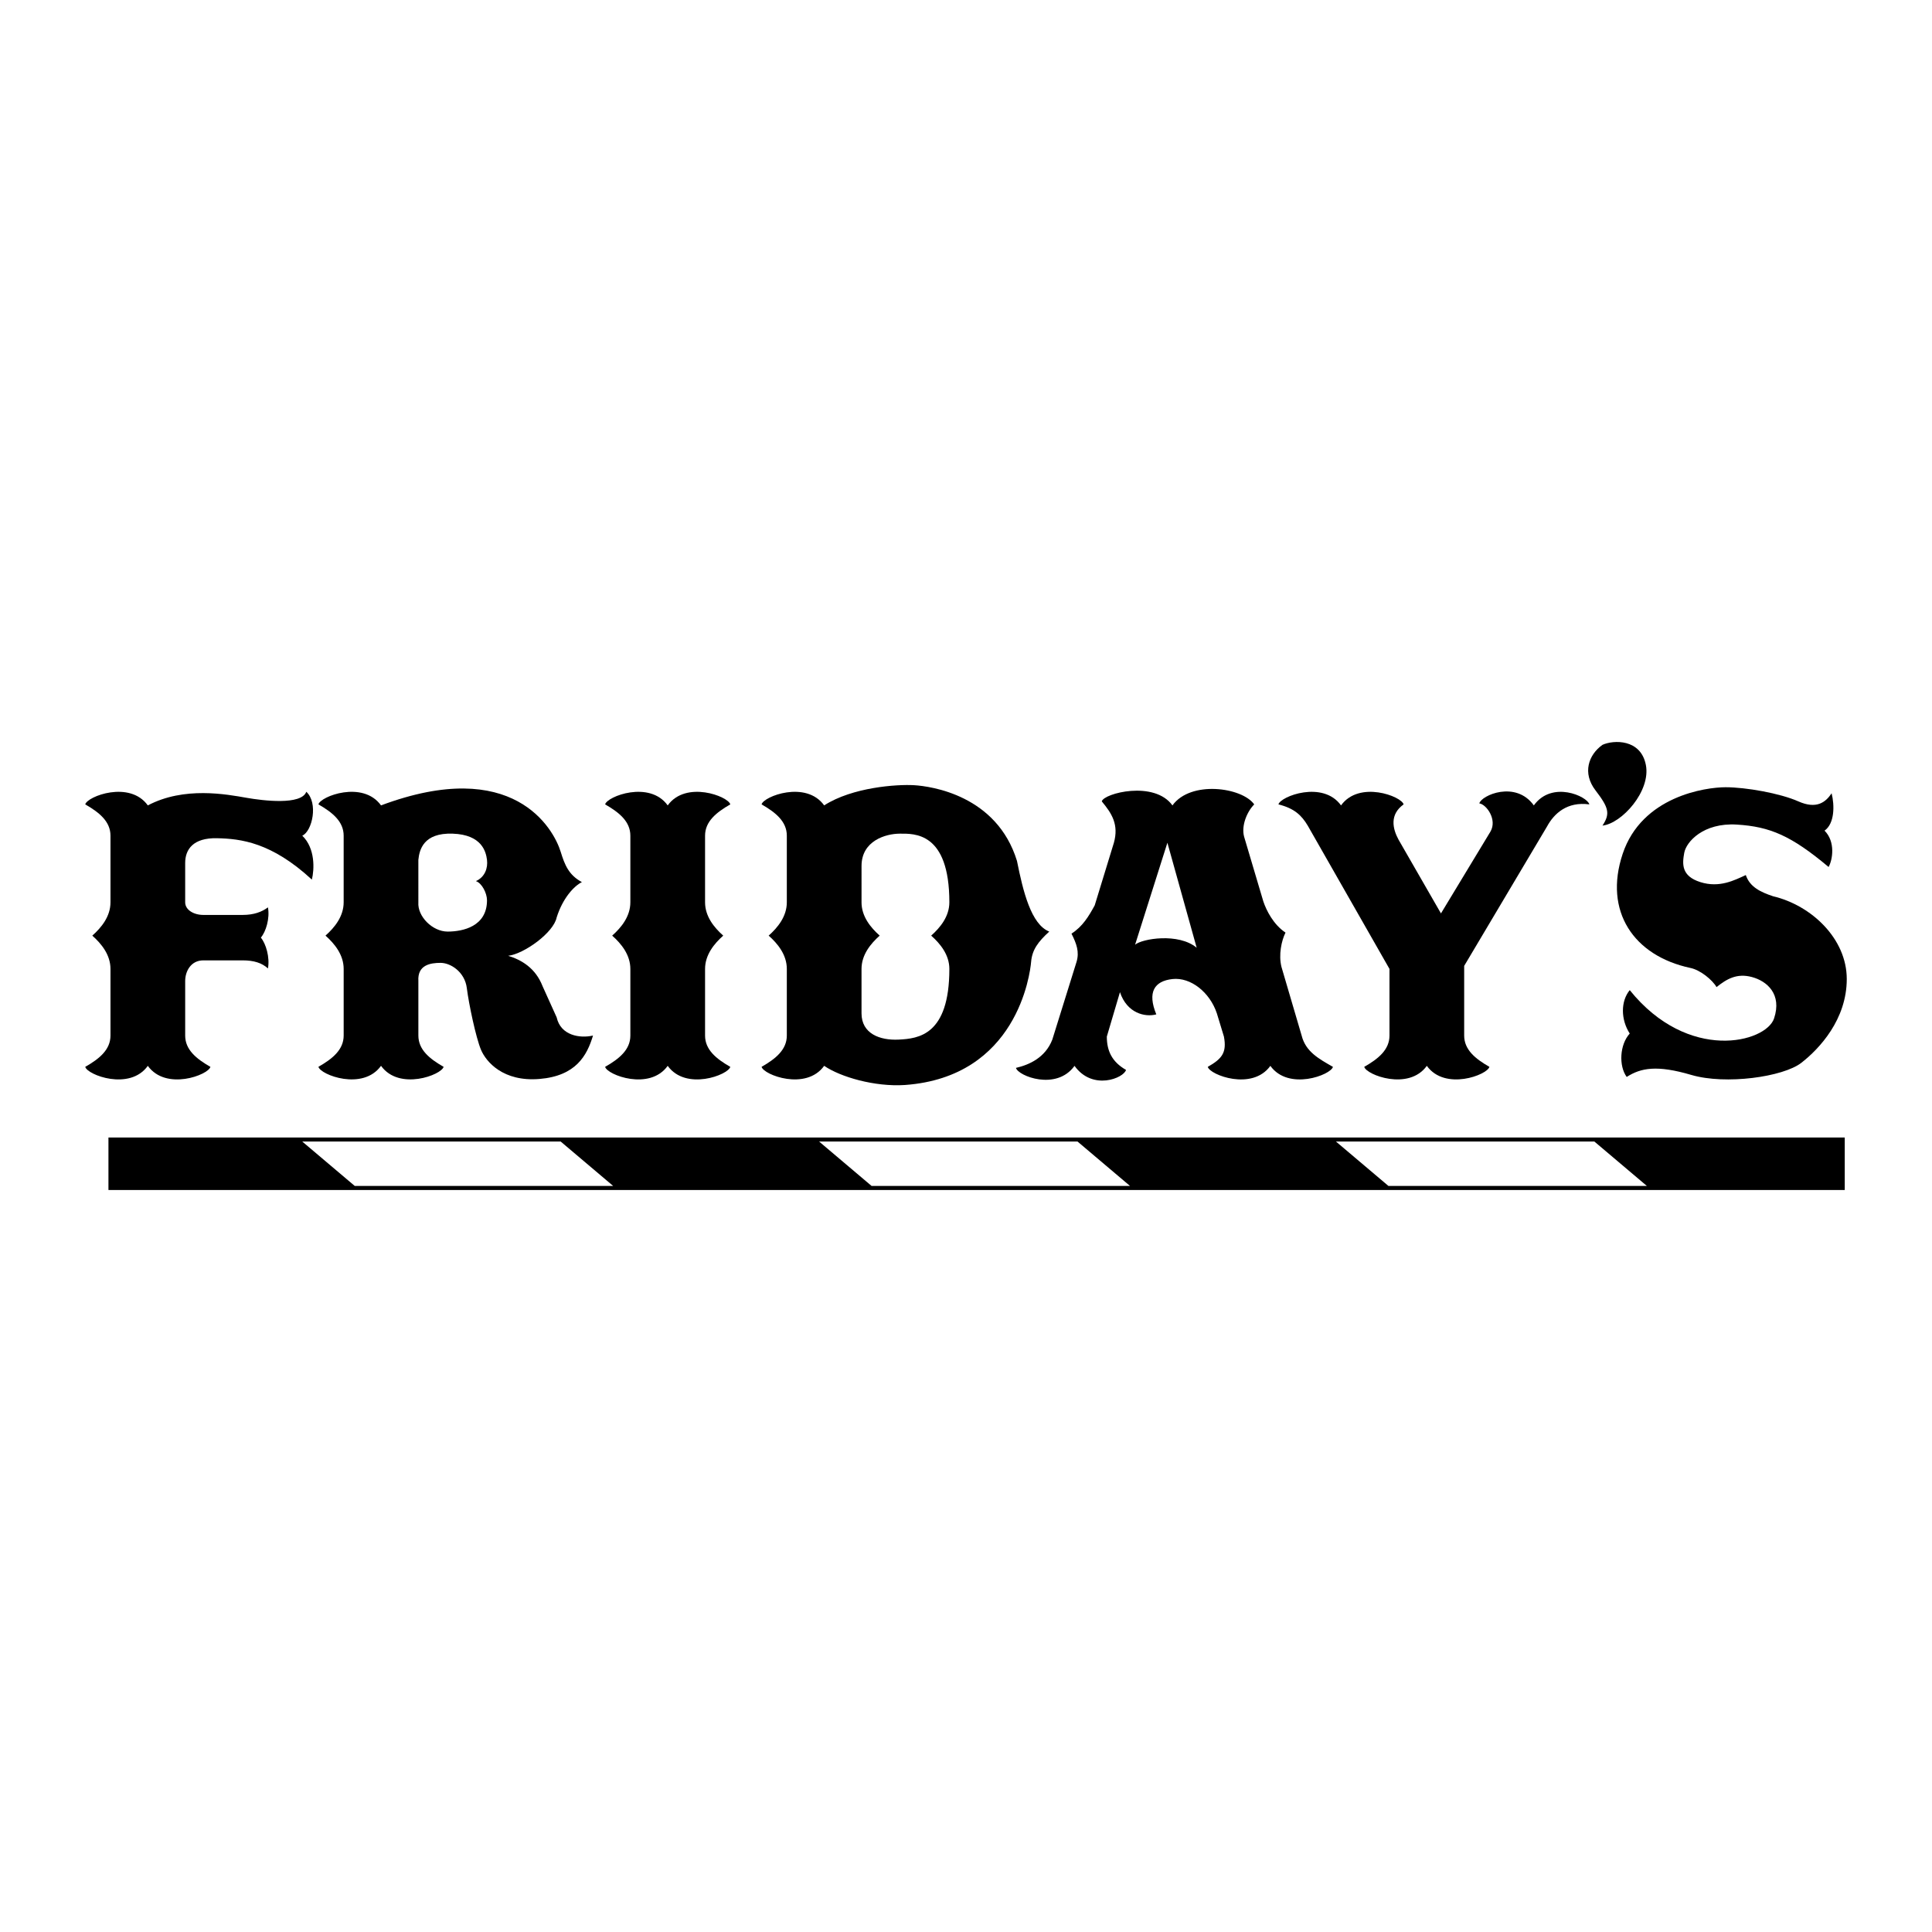 <?xml version="1.0" encoding="utf-8"?>
<!-- Generator: Adobe Illustrator 13.0.0, SVG Export Plug-In . SVG Version: 6.00 Build 14948)  -->
<!DOCTYPE svg PUBLIC "-//W3C//DTD SVG 1.0//EN" "http://www.w3.org/TR/2001/REC-SVG-20010904/DTD/svg10.dtd">
<svg version="1.0" id="Layer_1" xmlns="http://www.w3.org/2000/svg" xmlns:xlink="http://www.w3.org/1999/xlink" x="0px" y="0px"
	 width="192.756px" height="192.756px" viewBox="0 0 192.756 192.756" enable-background="new 0 0 192.756 192.756"
	 xml:space="preserve">
<g>
	<polygon fill-rule="evenodd" clip-rule="evenodd" fill="#FFFFFF" points="0,0 192.756,0 192.756,192.756 0,192.756 0,0 	"/>
	<polygon fill-rule="evenodd" clip-rule="evenodd" points="184.051,118.727 184.051,113.49 10.82,113.49 10.82,118.727 
		184.051,118.727 	"/>
	<polygon fill-rule="evenodd" clip-rule="evenodd" fill="#FFFFFF" points="30.158,113.893 35.395,118.324 61.178,118.324 
		55.941,113.893 30.158,113.893 	"/>
	<polygon fill-rule="evenodd" clip-rule="evenodd" fill="#FFFFFF" points="81.724,113.893 86.961,118.324 112.744,118.324 
		107.507,113.893 81.724,113.893 	"/>
	<polygon fill-rule="evenodd" clip-rule="evenodd" fill="#FFFFFF" points="133.29,113.893 138.527,118.324 164.311,118.324 
		159.073,113.893 133.29,113.893 	"/>
	<path fill-rule="evenodd" clip-rule="evenodd" d="M66.617,80.355c1.813-2.518,6.043-0.906,6.245-0.101
		c-1.41,0.806-2.518,1.712-2.518,3.123v6.647c0,1.41,0.906,2.518,1.812,3.324c-0.906,0.806-1.812,1.914-1.812,3.323v6.648
		c0,1.41,1.108,2.316,2.518,3.121c-0.202,0.807-4.432,2.418-6.245-0.1c-1.813,2.518-6.043,0.906-6.244,0.1
		c1.41-0.805,2.518-1.711,2.518-3.121V96.67c0-1.41-0.907-2.518-1.813-3.323c0.907-0.806,1.813-1.914,1.813-3.324v-6.647
		c0-1.41-1.108-2.316-2.518-3.123C60.574,79.449,64.804,77.837,66.617,80.355L66.617,80.355z"/>
	<path fill-rule="evenodd" clip-rule="evenodd" d="M26.028,93.549c0.504-0.604,0.907-1.914,0.705-3.021
		c-0.604,0.453-1.41,0.755-2.518,0.755h-3.928c-0.957,0-1.812-0.503-1.812-1.259v-3.928c0-1.359,0.805-2.518,3.172-2.467
		c2.367,0.051,5.438,0.403,9.467,4.129c0.251-1.007,0.352-3.122-0.957-4.381c1.007-0.453,1.611-3.273,0.403-4.381
		c-0.503,1.36-4.329,0.887-5.942,0.604c-2.014-0.353-6.244-1.158-9.87,0.755c-1.812-2.518-6.042-0.906-6.244-0.101
		c1.41,0.806,2.518,1.712,2.518,3.123v6.647c0,1.41-0.906,2.518-1.812,3.324c0.906,0.806,1.812,1.914,1.812,3.323v6.648
		c0,1.41-1.107,2.316-2.518,3.121c0.202,0.807,4.432,2.418,6.244-0.1c1.813,2.518,6.043,0.906,6.245,0.1
		c-1.41-0.805-2.518-1.711-2.518-3.121v-5.439c0-0.957,0.554-2.064,1.812-2.064h3.928c1.107,0,1.914,0.252,2.518,0.806
		C26.935,95.512,26.532,94.153,26.028,93.549L26.028,93.549z"/>
	<path fill-rule="evenodd" clip-rule="evenodd" d="M146.081,96.368v6.95c0,1.41,1.107,2.316,2.518,3.121
		c-0.201,0.807-4.432,2.418-6.244-0.1c-1.813,2.518-6.043,0.906-6.244,0.1c1.41-0.805,2.518-1.711,2.518-3.121V96.67l-8.158-14.301
		c-0.604-1.007-1.309-1.712-2.92-2.115c0.201-0.805,4.431-2.417,6.244,0.101c1.812-2.518,6.043-0.906,6.244-0.101
		c-1.41,1.008-1.107,2.417-0.503,3.525l4.229,7.352l4.935-8.158c0.705-1.208-0.402-2.719-1.107-2.82
		c0.201-0.806,3.626-2.316,5.438,0.202c1.812-2.518,5.338-0.906,5.539-0.101c-2.215-0.302-3.524,0.907-4.229,2.216L146.081,96.368
		L146.081,96.368z"/>
	<path fill-rule="evenodd" clip-rule="evenodd" d="M159.879,74.312c-1.41,1.007-2.014,2.82-0.705,4.532
		c1.31,1.712,1.511,2.316,0.705,3.525c1.914-0.201,4.835-3.424,4.331-6.042C163.706,73.708,160.987,73.809,159.879,74.312
		L159.879,74.312z"/>
	<path fill-rule="evenodd" clip-rule="evenodd" d="M162.599,98.785c-0.907,1.107-0.907,2.922,0,4.332
		c-1.008,1.107-1.108,3.223-0.303,4.33c1.41-0.906,3.021-1.209,6.446-0.201c3.424,1.006,9.165,0.201,10.978-1.209
		c1.813-1.41,4.532-4.33,4.532-8.359c0-4.028-3.525-7.352-7.353-8.259c-1.208-0.403-2.316-0.906-2.719-2.115
		c-1.108,0.504-2.619,1.31-4.532,0.705c-1.914-0.604-1.812-1.813-1.611-2.921s1.913-3.021,5.237-2.82
		c3.323,0.202,5.438,1.108,9.165,4.23c0.402-0.705,0.705-2.518-0.403-3.626c1.008-0.705,1.008-2.518,0.705-3.726
		c-0.604,0.906-1.511,1.611-3.323,0.806c-1.813-0.806-5.237-1.41-7.252-1.41c-2.014,0-8.359,0.907-10.272,6.647
		c-1.914,5.741,1.107,10.173,6.748,11.381c1.007,0.201,2.216,1.209,2.618,1.913c1.008-0.805,2.015-1.409,3.525-1.006
		c1.511,0.402,3.021,1.711,2.215,4.129C176.195,104.023,168.439,106.037,162.599,98.785L162.599,98.785z"/>
	<path fill-rule="evenodd" clip-rule="evenodd" d="M85.954,90.023c0,1.41,0.906,2.518,1.813,3.324
		c-0.907,0.806-1.813,1.914-1.813,3.323v4.431c0,2.016,1.813,2.719,3.727,2.619c1.914-0.102,5.036-0.402,5.036-7.05
		c0-1.41-0.906-2.518-1.813-3.323c0.907-0.806,1.813-1.914,1.813-3.324c0-7.05-3.525-6.849-4.935-6.849s-3.827,0.705-3.827,3.223
		V90.023L85.954,90.023z M78.501,90.023v-6.647c0-1.41-1.108-2.316-2.518-3.123c0.201-0.805,4.431-2.417,6.244,0.101
		c2.82-1.813,7.251-2.115,8.964-2.015c1.712,0.101,8.259,1.007,10.272,7.554c0.604,3.021,1.41,6.345,3.223,7.05
		c-1.107,1.007-1.712,1.813-1.812,3.021c-0.101,1.208-1.41,11.481-12.589,12.286c-3.021,0.201-6.446-0.805-8.058-1.912
		c-1.813,2.518-6.043,0.906-6.244,0.1c1.41-0.805,2.518-1.711,2.518-3.121V96.67c0-1.41-0.906-2.518-1.812-3.323
		C77.595,92.542,78.501,91.434,78.501,90.023L78.501,90.023z"/>
	<path fill-rule="evenodd" clip-rule="evenodd" d="M41.74,90.023c-0.101,1.41,1.41,2.921,2.92,2.921s3.928-0.503,3.928-3.122
		c0-0.706-0.504-1.712-1.108-1.914c0.906-0.403,1.208-1.31,1.108-2.115s-0.499-2.518-3.424-2.619
		c-2.921-0.101-3.324,1.612-3.424,2.619V90.023L41.74,90.023z M34.287,90.023v-6.647c0-1.41-1.108-2.316-2.518-3.123
		c0.202-0.805,4.432-2.417,6.245,0.101c13.194-4.935,17.215,2.318,17.927,4.633c0.403,1.309,0.806,2.316,2.115,3.021
		c-0.805,0.403-1.913,1.611-2.518,3.525c-0.302,1.511-3.223,3.626-4.834,3.828c1.31,0.403,2.719,1.208,3.424,3.021l1.41,3.121
		c0.403,1.814,2.316,2.115,3.626,1.814c-0.604,2.014-1.712,4.027-5.338,4.33c-3.625,0.303-5.337-1.713-5.841-2.92
		c-0.503-1.209-1.208-4.533-1.41-6.145c-0.201-1.611-1.611-2.518-2.619-2.518c-1.007,0-2.316,0.201-2.215,1.812v5.439
		c0,1.41,1.107,2.316,2.518,3.121c-0.201,0.807-4.432,2.418-6.244-0.1c-1.813,2.518-6.043,0.906-6.245,0.1
		c1.41-0.805,2.518-1.711,2.518-3.121V96.67c0-1.41-0.907-2.518-1.813-3.323C33.38,92.542,34.287,91.434,34.287,90.023
		L34.287,90.023z"/>
	<path fill-rule="evenodd" clip-rule="evenodd" d="M113.248,94.253c0.705-0.604,4.33-1.208,6.144,0.302l-2.921-10.474
		L113.248,94.253L113.248,94.253z M109.22,90.326l1.913-6.244c0.504-1.813-0.202-2.921-1.209-4.129
		c0.202-0.806,5.237-2.115,7.051,0.403c1.812-2.518,6.949-1.813,8.158-0.101c-0.706,0.706-1.31,2.115-1.008,3.223l1.914,6.446
		c0.302,0.907,1.007,2.316,2.216,3.122c-0.403,0.806-0.705,2.216-0.403,3.424l2.014,6.85c0.403,1.611,1.713,2.316,3.122,3.121
		c-0.201,0.807-4.431,2.418-6.244-0.1c-1.812,2.518-6.042,0.906-6.244,0.1c1.41-0.805,1.914-1.41,1.611-3.021l-0.705-2.316
		c-0.704-2.115-2.618-3.625-4.431-3.424c-1.813,0.201-2.519,1.309-1.611,3.525c-1.108,0.301-2.921-0.102-3.626-2.217l-1.31,4.432
		c0,1.41,0.503,2.518,1.914,3.324c-0.202,0.805-3.324,2.115-5.137-0.402c-1.813,2.518-5.641,1.006-5.842,0.201
		c1.31-0.303,2.921-1.008,3.626-2.82l2.417-7.755c0.302-1.007,0-1.813-0.504-2.82C108.011,92.441,108.615,91.434,109.22,90.326
		L109.22,90.326z"/>
</g>
</svg>
